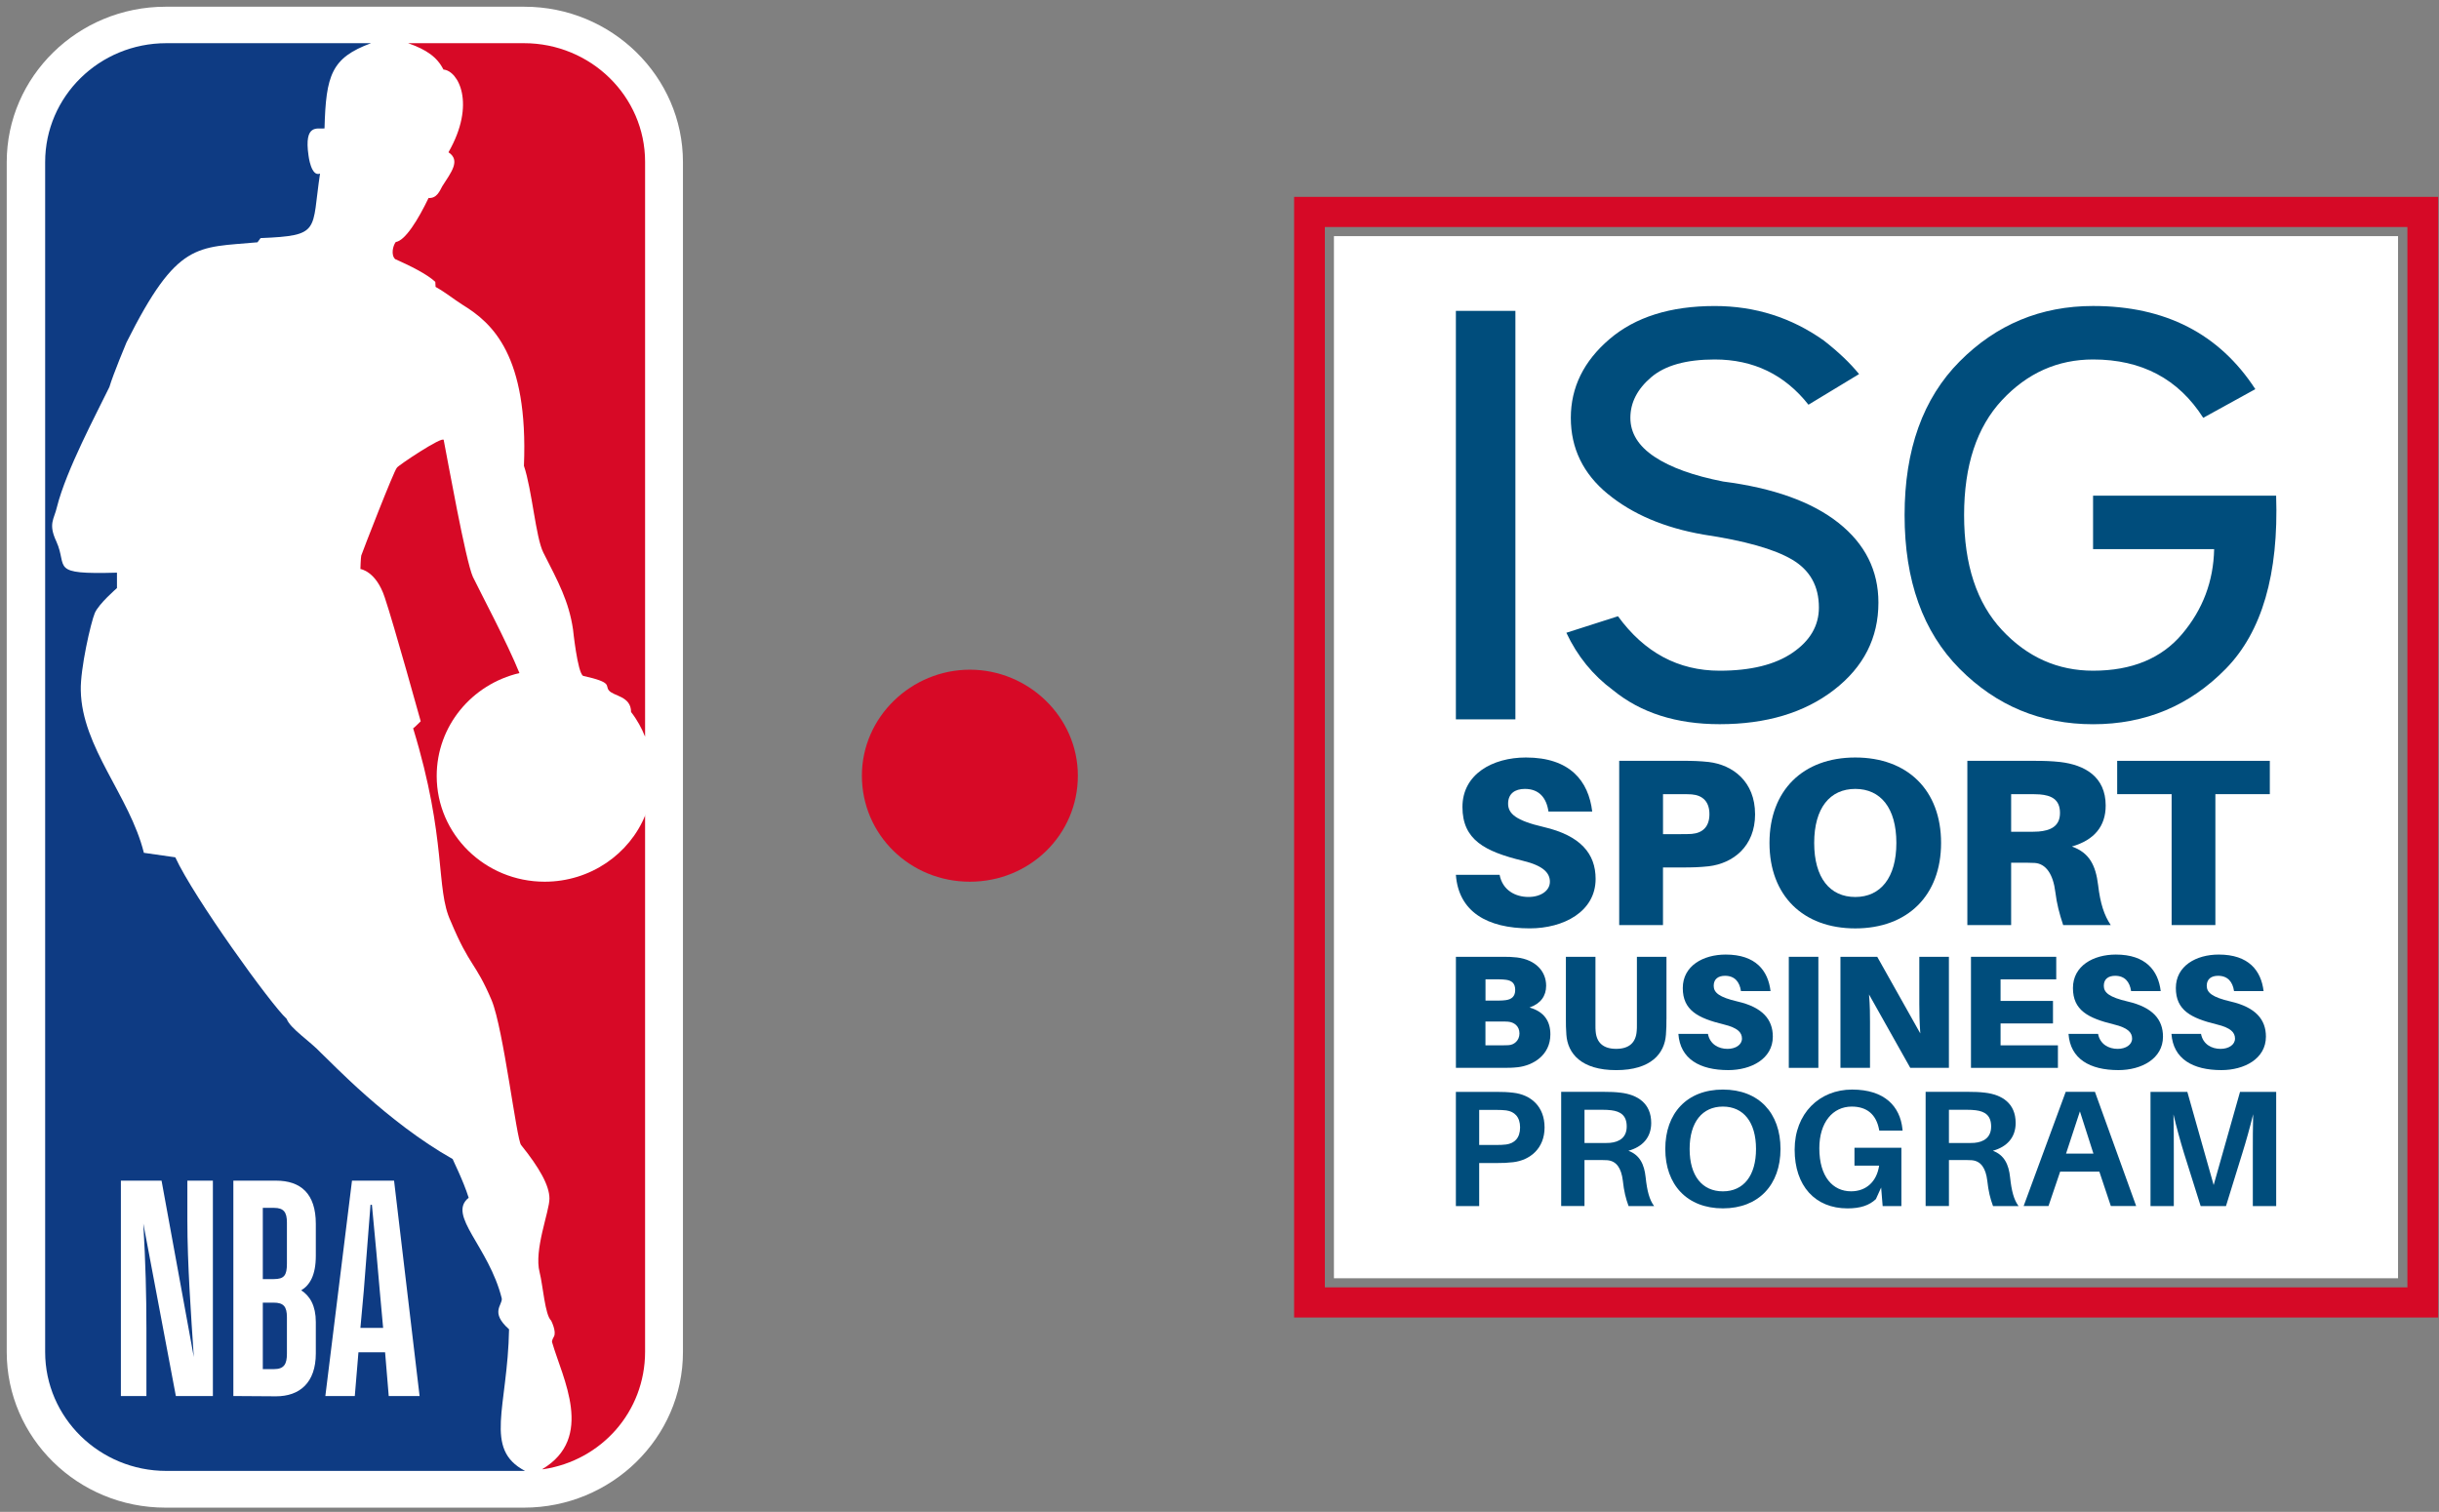 <?xml version="1.0" encoding="UTF-8"?>
<svg id="Calque_1" xmlns="http://www.w3.org/2000/svg" version="1.1" viewBox="0 0 869.6 539.1">
  <rect x="0" y="0" width="869.6" height="539.1" fill="#808080" stroke="none"/>
  <!-- Generator: Adobe Illustrator 29.5.1, SVG Export Plug-In . SVG Version: 2.1.0 Build 141)  -->
  <defs>
    <style>
      .st0, .st1 {
        fill: #d70926;
      }

      .st2 {
        fill: #d60926;
      }

      .st3 {
        fill: #fff;
      }

      .st4 {
        fill: #0e3b83;
      }

      .st5 {
        fill: #004d7c;
      }

      .st6, .st1 {
        display: none;
      }
    </style>
  </defs>
  <path class="st3" d="M187,2.4H59C27.8,2.4,2.4,27.3,2.4,57.8v424.3c0,30.6,25.3,55.5,56.6,55.5h127.8c31.2,0,56.7-24.9,56.7-55.5V57.8c0-30.5-25.4-55.4-56.5-55.4"/>
  <path class="st0" d="M155.2,100.5l.1,1.8c3.9,2.2,5.9,4,9.8,6.5,10.4,6.4,23.3,17.9,21.7,57.3,2.9,8.6,4.2,25.5,6.9,30.9,5.4,10.6,9.1,17.4,10.6,27.4,0,0,1.6,15.5,3.6,16.6,10.8,2.4,7.7,3.4,9.2,5.2,1.7,2.1,7.9,2,7.9,7.7,2.2,2.8,3.8,5.8,5,8.8V57.7c0-23.4-19.4-42.3-43.2-42.3h-41.3c6.6,2.3,10.4,5,12.6,9.4,5.3.4,11.7,12.2,1.8,29.5,4.4,2.9,1,7.1-2.2,12.1-.9,1.6-1.9,4.4-4.9,4.2-3.7,7.7-8.3,15.2-11.7,15.7-1,1.3-1.8,4.6-.2,6.1,5.2,2.3,11.3,5.3,14.3,8.1"/>
  <path class="st0" d="M230.1,290.6c-5.6,13.9-19.6,23.8-35.9,23.8-21.3,0-38.5-16.9-38.5-37.7,0-17.8,12.5-32.7,29.5-36.7-4.4-10.9-13.8-28.5-16.6-34.3-2.6-5.8-9-41.7-10.4-48.8-.3-1.6-16.6,9.3-16.7,9.9-1,.9-12.2,29.8-12.7,31.3-.2,1-.3,4.8-.3,4.8,0,0,5.6.7,8.7,10.2,3.2,9.5,12.8,44.1,12.8,44.1,0,0-2.6,2.6-2.7,2.5,12.2,39.9,7.9,57.1,13.4,68.8,6.9,16.5,8.7,14.3,14.6,28.2,4.2,10.1,8.9,49.9,10.5,51.6,6.6,8.2,10.1,14.5,10.1,19.1s-5.6,18.3-3.5,26.3c1.2,4.7,1.9,15.2,4.1,17.2,0,0,2,3.9,1,5.7-.3.6-.9,1.5-.6,2.2,3.6,12.5,15.3,33.9-3.6,45.1h.4c20.7-3.1,36.3-20.5,36.3-41.9v-191.4h.1Z"/>
  <path class="st4" d="M181.5,474c-6.9-6.1-2.3-8.6-2.6-11-4.6-18.5-19.6-29.7-11.8-35.9-1.9-6.1-5.8-13.8-5.7-13.8-23.4-13.2-43.4-34.6-46.8-37.7-4.1-4.4-11.1-8.8-12.4-12.3-5.6-5.1-33.2-43.4-39.7-57.6l-11.2-1.6c-5.1-20.4-22.1-37.5-22.5-57.9-.2-7.7,3.6-24.3,5-27.6s7.9-8.9,7.9-8.9v-5.5c-24.4.7-17.4-1.8-21.6-11.1-3-6.4-.8-7.9.2-12.3,3.3-13.2,14.2-33.5,18.7-42.8,1.4-4.7,6.1-15.9,6.1-15.9,18.2-36.3,25-33.7,46.7-35.7l1.1-1.5c21.7-.9,18.1-2.5,21.2-23-3.2,1.3-4.1-6.4-4.1-6.4-1.7-11.6,3.3-9.4,5.7-9.7.5-19.1,2.5-25.2,16.6-30.4H59.3c-23.9,0-43.2,19-43.2,42.4v424.3c0,23.4,19.4,42.4,43.2,42.4h127.9c-14.9-7.8-6.2-22.5-5.7-50.5"/>
  <path class="st3" d="M52.2,497.8h-9.1v-76.8h14.5l11.5,62.9c-1-15.1-2.3-33.2-2.3-48.7v-14.2h9.1v76.8h-13.2l-11.6-61.5c.8,14.2,1.1,25.5,1.1,37.3,0,0,0,24.2,0,24.2ZM132.6,429.6h-.5c-.7,9.3-2,25.5-2.4,30.7l-1.2,13.2h8.1l-1.2-13.2c-.4-5.3-1.9-21.3-2.8-30.7M137.3,482.2h-9.5l-1.3,15.6h-10.5l9.5-76.8h15l9.1,76.8h-11l-1.3-15.6ZM93.7,430.7v25.4h3.9c3.7,0,4.7-1.3,4.7-5.5v-14.7c0-3.6-1.1-5.2-4.6-5.2h-4ZM93.7,464.5v23.7h4c3.6,0,4.6-1.8,4.6-5.5v-13c0-3.8-1.2-5.2-4.7-5.2h-3.9ZM83.2,497.8v-76.8h15.2c8.8,0,14.2,4.6,14.2,15.4v11.4c0,7-2.2,10.5-5.2,12.3,3.1,2,5.2,5.5,5.2,11.3v11.2c0,10.5-5.8,15.3-14.2,15.3l-15.2-.1h0Z"/>
  <path class="st0" d="M384.3,276.6c0-21-17.7-37.8-38.5-37.8s-38.5,16.8-38.5,37.8,17.1,37.8,38.5,37.8,38.5-16.8,38.5-37.8"/>
  <path class="st3" d="M475.6,84.2h379.4v371.6h-379.4V84.2Z"/>
  <path class="st1" d="M869.3,469.8h-407.9V70.2h407.9v399.6ZM475.6,455.8h379.4V84.2h-379.4v371.6Z"/>
  <g class="st6">
    <path class="st5" d="M533.1,128.5h19.2v131.5h-19.2v-131.5Z"/>
    <path class="st5" d="M582.1,187.5c-7.9-6.5-11.9-14.7-11.9-24.5s4.2-18.3,12.5-25.4,19.6-10.6,33.9-10.6c13,0,24.7,3.7,35.2,11.1,4.7,3.7,8.5,7.3,11.4,10.8l-16.3,9.9c-7.7-9.7-17.7-14.6-30.2-14.6-9.2,0-16,1.9-20.5,5.7s-6.7,8.2-6.7,13.1,2.6,9.1,7.8,12.5,12.6,6.1,22.1,8c16.2,2.1,28.6,6.5,37.2,13.3s12.9,15.3,12.9,25.7c0,11.4-4.8,20.7-14.3,28.1-9.5,7.4-21.8,11-36.9,11-14,0-25.4-3.7-34.4-11-6.5-4.8-11.5-11-15-18.5l16.6-5.3c8.5,11.7,19.4,17.5,32.8,17.5,10,0,17.9-1.9,23.5-5.8s8.5-8.7,8.5-14.6c0-6.9-2.9-12-8.6-15.4-5.8-3.4-15.3-6.1-28.6-8.1-12.8-2-23.1-6.4-31-12.9"/>
    <path class="st5" d="M777.5,205.2h-39v-17.2h59c.9,25.3-4.6,43.8-16.2,55.7-11.7,11.9-25.9,17.9-42.8,17.9s-31.2-6-43-17.9-17.7-28.4-17.7-49.5,5.9-37.6,17.7-49.5,26.2-17.9,43-17.9c23.2,0,40.7,8.9,52.3,26.8l-16.8,9.2c-8-12.5-19.8-18.8-35.5-18.8-11.4,0-21.2,4.4-29.3,13.1-8.2,8.7-12.2,21.1-12.2,37s4.1,28.3,12.2,37,17.9,13.1,29.3,13.1c12.5,0,22-3.9,28.7-11.8,6.6-7.7,10-16.8,10.3-27.2"/>
    <path class="st5" d="M577.2,289.8h-14.2c-.6-4.4-3-7.4-7.7-7.4-3.2,0-5.5,1.5-5.5,4.8s2.5,5.5,11.6,7.6c12,2.8,16.9,8.7,16.9,16.9,0,10.7-10.4,16.1-21.4,16.1-13.8,0-23.2-5.4-24-17.4h14.2c1,5,5.1,7.2,9.4,7.2,4,0,7-2,7-5,0-2.8-2-5.2-8.8-6.8-12.4-3-19.7-6.8-19.7-17.5s9.8-16.1,20.6-16.1c14.4,0,20.5,7.7,21.6,17.6"/>
    <path class="st5" d="M630.3,290.6c0,10.5-7.2,16-15.1,17-2.9.3-5.1.4-8.5.4h-6.4v18.8h-14.2v-53.5h20.6c3.4,0,5.6.1,8.5.4,7.9.9,15.1,6.4,15.1,16.9M615.4,290.6c0-4-2.1-6.1-5.8-6.4-1-.1-2.3-.1-3.8-.1h-5.5v13h5.5c1.5,0,2.8,0,3.8-.1,3.7-.3,5.8-2.3,5.8-6.4"/>
    <path class="st5" d="M690.8,300c0,17.1-10.9,27.8-27.9,27.8s-27.9-10.7-27.9-27.8,10.9-27.8,27.9-27.8,27.9,10.6,27.9,27.8M676.2,300c0-11.4-5.1-17.6-13.4-17.6s-13.4,6.2-13.4,17.6,5.1,17.6,13.4,17.6,13.4-6.3,13.4-17.6"/>
    <path class="st5" d="M746,326.7h-15.5c-1.3-3.8-2.1-6.9-2.5-10.7-.7-5.9-3.1-9.3-6.7-9.5-1.6-.1-2.9-.1-4.5-.1h-3.2v20.3h-14.2v-53.5h21.7c3.4,0,5.6.1,8.5.4,7.9.9,14.8,4.7,14.8,14.2,0,6.7-3.7,11.2-11,13.3,5.7,2,7.8,6.1,8.5,12.5.7,6.2,2,10,4.1,13.1M718.7,296.4c1.5,0,2.8,0,3.8-.1,3.6-.3,7-1.5,7-6s-2.9-5.7-6.6-6c-1-.1-2.3-.1-3.8-.1h-5.5v12.2h5.1Z"/>
    <path class="st5" d="M780.1,284.1v42.6h-14.3v-42.6h-17.7v-10.8h49.7v10.8h-17.7Z"/>
    <path class="st5" d="M564.8,364.8c0,6.7-5.6,10.1-10.5,10.6-1.9.2-3.1.2-5.4.2h-14.6v-36h15.1c2,0,2.8,0,4.7.2,6.1.7,9.5,4.5,9.5,9.2,0,3.3-1.8,5.8-5.4,7,4.4,1.4,6.6,4.5,6.6,8.8M543.7,353.9h4.3c.8,0,1.7-.1,2.3-.2,1.8-.3,3-1.1,3-3.3,0-2-1.1-3-2.9-3.3-.7-.1-1.6-.2-2.4-.2h-4.3v7ZM554.8,364.5c0-2.4-1.8-3.6-3.7-3.8-.7-.1-1.5-.1-2.4-.1h-4.9v7.7h7.6c1.6-.1,3.4-1.4,3.4-3.8"/>
    <path class="st5" d="M602.4,359.9c0,1.8,0,2.9-.2,5.1-.4,6-4.8,11.5-16.1,11.5s-15.7-5.4-16.1-11.5c-.2-2.1-.2-3.2-.2-5.1v-20.2h9.6v21.9c0,1,0,1.5.1,2.1.3,3.8,2.5,5.8,6.7,5.8s6.4-2,6.6-5.8c.1-.6.1-1.1.1-2.1v-21.9h9.6l-.1,20.2h0Z"/>
    <path class="st5" d="M636.1,350.8h-9.6c-.4-3-2-5-5.2-5-2.2,0-3.7,1-3.7,3.2s1.7,3.7,7.8,5.1c8.1,1.9,11.4,5.8,11.4,11.4,0,7.2-7,10.8-14.4,10.8-9.3,0-15.6-3.7-16.2-11.7h9.6c.6,3.4,3.5,4.8,6.3,4.8s4.7-1.4,4.7-3.3-1.4-3.5-5.9-4.6c-8.4-2-13.2-4.6-13.2-11.8s6.6-10.8,13.9-10.8c9.6.1,13.7,5.2,14.5,11.9"/>
    <path class="st5" d="M642,339.7h9.6v36h-9.6v-36Z"/>
    <path class="st5" d="M681.3,375.7l-13.3-23.8c.3,3.7.3,6.8.3,8.9v14.9h-9.6v-36h11.9l13.9,24.8c-.3-3.7-.3-7.3-.3-9.4v-15.4h9.6v36h-12.5Z"/>
    <path class="st5" d="M729.1,375.7h-28.1v-36h27.6v7.3h-18v7h16.9v7.3h-16.9v7.1h18.5v7.3Z"/>
    <path class="st5" d="M762.4,350.8h-9.6c-.4-3-2-5-5.2-5-2.2,0-3.7,1-3.7,3.2s1.7,3.7,7.8,5.1c8.1,1.9,11.4,5.8,11.4,11.4,0,7.2-7,10.8-14.4,10.8-9.3,0-15.6-3.7-16.2-11.7h9.6c.6,3.4,3.5,4.8,6.3,4.8s4.7-1.4,4.7-3.3-1.4-3.5-5.9-4.6c-8.4-2-13.2-4.6-13.2-11.8s6.6-10.8,13.9-10.8c9.7.1,13.7,5.2,14.5,11.9"/>
    <path class="st5" d="M795.7,350.8h-9.6c-.4-3-2-5-5.2-5-2.2,0-3.7,1-3.7,3.2s1.7,3.7,7.8,5.1c8.1,1.9,11.4,5.8,11.4,11.4,0,7.2-7,10.8-14.4,10.8-9.3,0-15.6-3.7-16.2-11.7h9.6c.6,3.4,3.5,4.8,6.3,4.8s4.7-1.4,4.7-3.3-1.4-3.5-5.9-4.6c-8.4-2-13.2-4.6-13.2-11.8s6.6-10.8,13.9-10.8c9.7.1,13.8,5.2,14.5,11.9"/>
    <path class="st5" d="M539.6,398.6v14.1h-5.3v-24.3h5l8.6,14.6,8.8-14.6h4.7v24.3h-5.3v-13.9l-6.3,11.3h-3.7l-6.5-11.5Z"/>
    <path class="st5" d="M572.2,407.5l-2.3,5.2h-5.5l10.7-24.3h5l10.8,24.3h-5.5l-2.3-5.2h-10.9ZM581.4,403.5l-3.7-9-3.7,9h7.4Z"/>
    <path class="st5" d="M593.9,412.7v-24.3h5.5l11,16v-16h5.3v24.3h-5.4l-11.1-16v16h-5.3Z"/>
    <path class="st5" d="M626.4,407.5l-2.3,5.2h-5.5l10.7-24.3h5l10.8,24.3h-5.5l-2.3-5.2h-10.9ZM635.7,403.5l-3.7-9-3.7,9h7.4Z"/>
    <path class="st5" d="M666,402.9h-7.2v-4h12.5c.3,5.1-.8,8.7-3.1,10.9s-5.2,3.3-8.5,3.3-6.2-1.1-8.6-3.3c-2.3-2.2-3.5-5.2-3.5-9.2s1.2-7,3.5-9.2,5.2-3.3,8.6-3.3c4.6,0,8.2,1.8,10.9,5.3l-4.6,2.5c-1.6-2.3-3.7-3.5-6.3-3.5-1.9,0-3.4.7-4.8,2-1.3,1.3-2,3.4-2,6.1s.7,4.7,2,6.1c1.3,1.3,2.9,2,4.8,2,2,0,3.6-.5,4.7-1.6,1.1-1,1.6-2.4,1.6-4.1"/>
    <path class="st5" d="M693,388.4v4.4h-11.2v5.5h10.1v4.3h-10.1v6.1h11.2v4h-16.5v-24.3h16.5Z"/>
    <path class="st5" d="M703.1,398.6v14.1h-5.3v-24.3h5l8.5,14.6,8.9-14.6h4.7v24.3h-5.3v-13.9l-6.3,11.3h-3.7l-6.5-11.5Z"/>
    <path class="st5" d="M747.3,388.4v4.4h-11.2v5.5h10.1v4.3h-10.1v6.1h11.2v4h-16.5v-24.3h16.5Z"/>
    <path class="st5" d="M752.1,412.7v-24.3h5.5l11,16v-16h5.3v24.3h-5.4l-11.1-16v16h-5.3Z"/>
    <path class="st5" d="M796.4,388.4v4.4h-7.7v19.9h-5.4v-19.9h-7.6v-4.4h20.7Z"/>
  </g>
  <g>
    <path class="st2" d="M847.72,70.2h-386.32v399.6h407.9V70.2h-21.58ZM858.34,459.05h-385.98V80.95h385.98v378.11Z"/>
    <g>
      <g>
        <path class="st5" d="M550.7,402.03c0,7.49-5.18,11.68-11.2,12.39-2.05.24-3.61.3-6.03.3h-6.08v15.34h-8.31v-40.72h14.39c2.41,0,3.98.06,6.03.3,6.32.71,11.2,4.9,11.2,12.39ZM541.97,402.03c0-3.84-2.05-5.66-4.94-6.08-.9-.12-2.17-.18-3.68-.18h-5.96v12.51h5.96c1.51,0,2.77-.06,3.68-.18,2.89-.41,4.94-2.24,4.94-6.08Z"/>
        <path class="st5" d="M589.75,430.06h-9.1c-1.02-2.77-1.63-5.25-2.05-9.09-.54-4.37-2.23-7.02-5.6-7.26-1.15-.06-2.17-.06-3.25-.06h-4.82v16.4h-8.31v-40.72h15.18c2.41,0,3.98.06,6.02.3,6.02.71,10.9,3.78,10.9,10.8,0,5.25-3.19,8.55-8.13,9.91,4.1,1.54,5.66,4.9,6.14,9.44.54,4.96,1.33,7.97,3.01,10.27ZM570.66,407.58c1.45,0,2.47,0,3.37-.06,3.31-.3,5.96-1.89,5.96-5.84s-2.23-5.37-5.48-5.78c-.96-.12-1.99-.18-3.49-.18h-6.08v11.86h5.72Z"/>
        <path class="st5" d="M634.82,409.7c0,12.74-7.77,21.18-20.54,21.18s-20.54-8.44-20.54-21.18,7.71-21.18,20.54-21.18,20.54,8.38,20.54,21.18ZM626.09,409.7c0-9.56-4.46-15.11-11.81-15.11s-11.86,5.55-11.86,15.11,4.46,15.11,11.86,15.11,11.81-5.61,11.81-15.11Z"/>
        <path class="st5" d="M677.92,409.29v20.77h-6.68l-.54-6.61-1.87,4.13c-2.35,2.24-5.54,3.31-10.12,3.31-11.56,0-18.85-8.03-18.85-20.95s8.85-21.42,20.48-21.42,17.11,6.02,17.95,14.04l.06.59h-8.31l-.12-.59c-1.02-5.02-4.15-7.97-9.7-7.97-6.75,0-11.56,5.6-11.56,14.87,0,10.15,4.82,15.34,11.32,15.34,5.36,0,9.15-3.42,10-9.15h-8.79v-6.37h16.74Z"/>
        <path class="st5" d="M719.69,430.06h-9.1c-1.02-2.77-1.63-5.25-2.05-9.09-.54-4.37-2.23-7.02-5.6-7.26-1.15-.06-2.17-.06-3.25-.06h-4.82v16.4h-8.31v-40.72h15.18c2.41,0,3.98.06,6.02.3,6.02.71,10.9,3.78,10.9,10.8,0,5.25-3.19,8.55-8.13,9.91,4.1,1.54,5.66,4.9,6.14,9.44.54,4.96,1.33,7.97,3.01,10.27ZM700.59,407.58c1.45,0,2.47,0,3.37-.06,3.31-.3,5.96-1.89,5.96-5.84s-2.23-5.37-5.48-5.78c-.96-.12-1.99-.18-3.49-.18h-6.08v11.86h5.72Z"/>
        <path class="st5" d="M734.53,417.78l-4.16,12.27h-8.86l15-40.72h10.42l14.7,40.72h-9.03l-4.1-12.27h-13.97ZM736.63,411.35h9.76l-4.82-15.05-4.94,15.05Z"/>
        <path class="st5" d="M811.53,430.06h-8.31v-18.82c0-4.25,0-9.68.12-13.93-1.02,4.25-2.53,9.68-3.85,13.87l-5.84,18.88h-9.03l-5.96-18.94c-1.26-4.13-2.77-9.56-3.73-13.75.12,4.25.12,9.62.12,13.87v18.82h-8.31v-40.72h13.13l9.39,33.22,9.4-33.22h12.89v40.72Z"/>
      </g>
      <g>
        <path class="st5" d="M567.68,289.38h-15.59c-.7-4.84-3.3-8.07-8.41-8.07-3.56,0-5.98,1.7-5.98,5.26s2.78,6.03,12.66,8.32c13.16,3.06,18.54,9.51,18.54,18.5,0,11.71-11.44,17.65-23.48,17.65-15.17,0-25.38-5.94-26.34-19.1h15.59c1.05,5.52,5.63,7.9,10.31,7.9,4.33,0,7.62-2.21,7.62-5.43,0-3.06-2.24-5.69-9.61-7.47-13.6-3.31-21.57-7.47-21.57-19.18s10.74-17.65,22.62-17.65c15.76,0,22.35,8.41,23.65,19.27"/>
        <path class="st5" d="M609.48,290.31c0-4.41-2.34-6.71-6.33-7.05-1.11-.08-2.51-.08-4.15-.08h-6.07v14.26h6.07c1.64,0,3.03,0,4.15-.08,3.99-.34,6.33-2.63,6.33-7.05M625.76,290.31c0,11.54-7.89,17.57-16.55,18.59-3.2.34-5.63.42-9.36.42h-6.93v20.54h-15.61v-58.57h22.53c3.73,0,6.15.08,9.36.42,8.66,1.02,16.55,7.04,16.55,18.59"/>
        <path class="st5" d="M676.13,300.58c0-12.48-5.63-19.27-14.65-19.27s-14.65,6.79-14.65,19.27,5.63,19.27,14.65,19.27,14.65-6.88,14.65-19.27M692.07,300.58c0,18.76-11.96,30.47-30.59,30.47s-30.59-11.71-30.59-30.47,11.97-30.47,30.59-30.47,30.59,11.63,30.59,30.47"/>
        <path class="st5" d="M722.69,296.59c1.65,0,3.03,0,4.16-.08,3.98-.34,7.62-1.7,7.62-6.62s-3.2-6.28-7.2-6.62c-1.11-.08-2.51-.08-4.15-.08h-6.07v13.41h5.63ZM752.57,329.86h-16.97c-1.38-4.16-2.26-7.55-2.78-11.71-.78-6.45-3.37-10.18-7.37-10.44-1.72-.08-3.2-.08-4.94-.08h-3.46v22.24h-15.61v-58.57h23.75c3.73,0,6.15.08,9.36.42,8.66,1.02,16.21,5.18,16.21,15.53,0,7.38-4.08,12.31-12.05,14.6,6.24,2.21,8.49,6.71,9.35,13.75.78,6.62,2.17,10.78,4.5,14.26"/>
        <polygon class="st5" points="789.87 283.18 789.87 329.86 774.27 329.86 774.27 283.18 754.86 283.18 754.86 271.3 809.28 271.3 809.28 283.18 789.87 283.18"/>
      </g>
      <g>
        <g>
          <path class="st5" d="M541.75,368.5c0-2.64-1.94-4.02-4.1-4.19-.77-.06-1.7-.06-2.64-.06h-5.39v8.49h5.68c.94,0,1.88,0,2.64-.06,1.87-.11,3.81-1.61,3.81-4.19M529.63,356.79h4.74c.93,0,1.82-.06,2.58-.17,1.94-.29,3.28-1.26,3.28-3.62s-1.23-3.33-3.21-3.62c-.77-.11-1.71-.17-2.64-.17h-4.74v7.57ZM552.77,368.84c0,7.4-6.14,11.08-11.59,11.71-2.05.23-3.4.23-5.98.23h-16.11v-39.6h16.58c2.16,0,3.11,0,5.16.23,6.68.81,10.43,4.93,10.43,10.1,0,3.62-1.94,6.37-5.93,7.75,5.1,1.44,7.44,4.76,7.44,9.59"/>
          <path class="st5" d="M594.15,363.39c0,2.01,0,3.21-.18,5.57-.47,6.66-5.27,12.63-17.75,12.63s-17.29-5.97-17.75-12.63c-.17-2.35-.17-3.56-.17-5.57v-22.21h10.54v24.1c0,1.09,0,1.66.06,2.35.29,4.13,2.7,6.37,7.33,6.37s7.03-2.24,7.32-6.37c.07-.69.07-1.26.07-2.35v-24.1h10.54v22.21Z"/>
          <path class="st5" d="M631.26,353.4h-10.54c-.47-3.27-2.22-5.45-5.69-5.45-2.4,0-4.03,1.15-4.03,3.56s1.87,4.07,8.55,5.62c8.91,2.06,12.53,6.43,12.53,12.51,0,7.92-7.73,11.94-15.87,11.94-10.25,0-17.17-4.02-17.8-12.91h10.54c.71,3.73,3.81,5.34,6.98,5.34,2.93,0,5.15-1.49,5.15-3.67s-1.53-3.85-6.51-5.05c-9.2-2.24-14.59-5.05-14.59-12.97s7.27-11.94,15.3-11.94c10.67,0,15.11,5.68,15.99,13.03"/>
        </g>
        <rect class="st5" x="637.78" y="341.18" width="10.54" height="39.6"/>
        <path class="st5" d="M681.09,380.78l-14.71-26.17c.35,4.02.35,7.52.35,9.81v16.36h-10.54v-39.6h13.12l15.35,27.32c-.29-4.02-.35-8.09-.35-10.39v-16.93h10.55v39.6h-13.77Z"/>
        <polygon class="st5" points="733.73 380.78 702.73 380.78 702.73 341.18 733.13 341.18 733.13 349.22 713.28 349.22 713.28 356.91 731.97 356.91 731.97 364.94 713.28 364.94 713.28 372.75 733.73 372.75 733.73 380.78"/>
        <g>
          <path class="st5" d="M770.36,353.4h-10.54c-.48-3.27-2.23-5.45-5.69-5.45-2.4,0-4.04,1.15-4.04,3.56s1.88,4.07,8.56,5.62c8.9,2.06,12.54,6.43,12.54,12.51,0,7.92-7.74,11.94-15.87,11.94-10.26,0-17.17-4.02-17.81-12.91h10.54c.71,3.73,3.81,5.34,6.98,5.34,2.93,0,5.15-1.49,5.15-3.67s-1.52-3.85-6.5-5.05c-9.2-2.24-14.59-5.05-14.59-12.97s7.26-11.94,15.3-11.94c10.65,0,15.11,5.68,15.99,13.03"/>
          <path class="st5" d="M807.06,353.4h-10.54c-.48-3.27-2.23-5.45-5.69-5.45-2.4,0-4.04,1.15-4.04,3.56s1.88,4.07,8.56,5.62c8.9,2.06,12.54,6.43,12.54,12.51,0,7.92-7.74,11.94-15.87,11.94-10.26,0-17.17-4.02-17.81-12.91h10.54c.71,3.73,3.81,5.34,6.97,5.34,2.93,0,5.15-1.49,5.15-3.67s-1.52-3.85-6.5-5.05c-9.2-2.24-14.59-5.05-14.59-12.97s7.26-11.94,15.29-11.94c10.66,0,15.11,5.68,15.99,13.03"/>
        </g>
      </g>
      <g>
        <path class="st5" d="M540.3,110.85v145.66h-21.22V110.85h21.22Z"/>
        <path class="st5" d="M573.24,176.14c-8.78-7.22-13.18-16.27-13.18-27.14s4.6-20.23,13.8-28.09c9.2-7.86,21.7-11.79,37.5-11.79,14.39,0,27.35,4.11,38.91,12.31,5.19,4.05,9.38,8.03,12.56,11.96l-18.04,10.92c-8.49-10.75-19.63-16.13-33.43-16.13-10.14,0-17.69,2.11-22.64,6.33-4.95,4.22-7.43,9.05-7.43,14.48s2.86,10.06,8.58,13.87c5.72,3.82,13.89,6.76,24.5,8.84,17.92,2.31,31.63,7.23,41.12,14.74,9.49,7.52,14.24,16.99,14.24,28.44,0,12.6-5.28,22.97-15.83,31.12-10.56,8.15-24.15,12.23-40.77,12.23-15.45,0-28.13-4.04-38.03-12.14-7.19-5.32-12.73-12.14-16.63-20.46l18.4-5.89c9.43,12.95,21.52,19.42,36.26,19.42,11.08,0,19.75-2.14,26-6.42,6.25-4.27,9.38-9.65,9.38-16.12,0-7.63-3.18-13.32-9.55-17.08-6.37-3.76-16.92-6.73-31.66-8.93-13.91-2.43-25.26-7.25-34.05-14.48Z"/>
        <path class="st5" d="M789.42,195.82h-43.16v-19.07h65.27c.94,27.98-5.04,48.55-17.95,61.73-12.91,13.18-28.68,19.77-47.31,19.77s-34.49-6.59-47.58-19.77c-13.09-13.18-19.63-31.44-19.63-54.8s6.54-41.62,19.63-54.8c13.09-13.18,28.95-19.77,47.58-19.77,25.7,0,44.98,9.88,57.84,29.65l-18.57,10.23c-8.84-13.87-21.93-20.81-39.27-20.81-12.62,0-23.44,4.83-32.46,14.48-9.02,9.66-13.53,23.32-13.53,41.01s4.51,31.36,13.53,41.01c9.02,9.65,19.84,14.48,32.46,14.48,13.8,0,24.38-4.36,31.75-13.09,7.37-8.73,11.17-18.81,11.41-30.26Z"/>
      </g>
    </g>
  </g>
</svg>